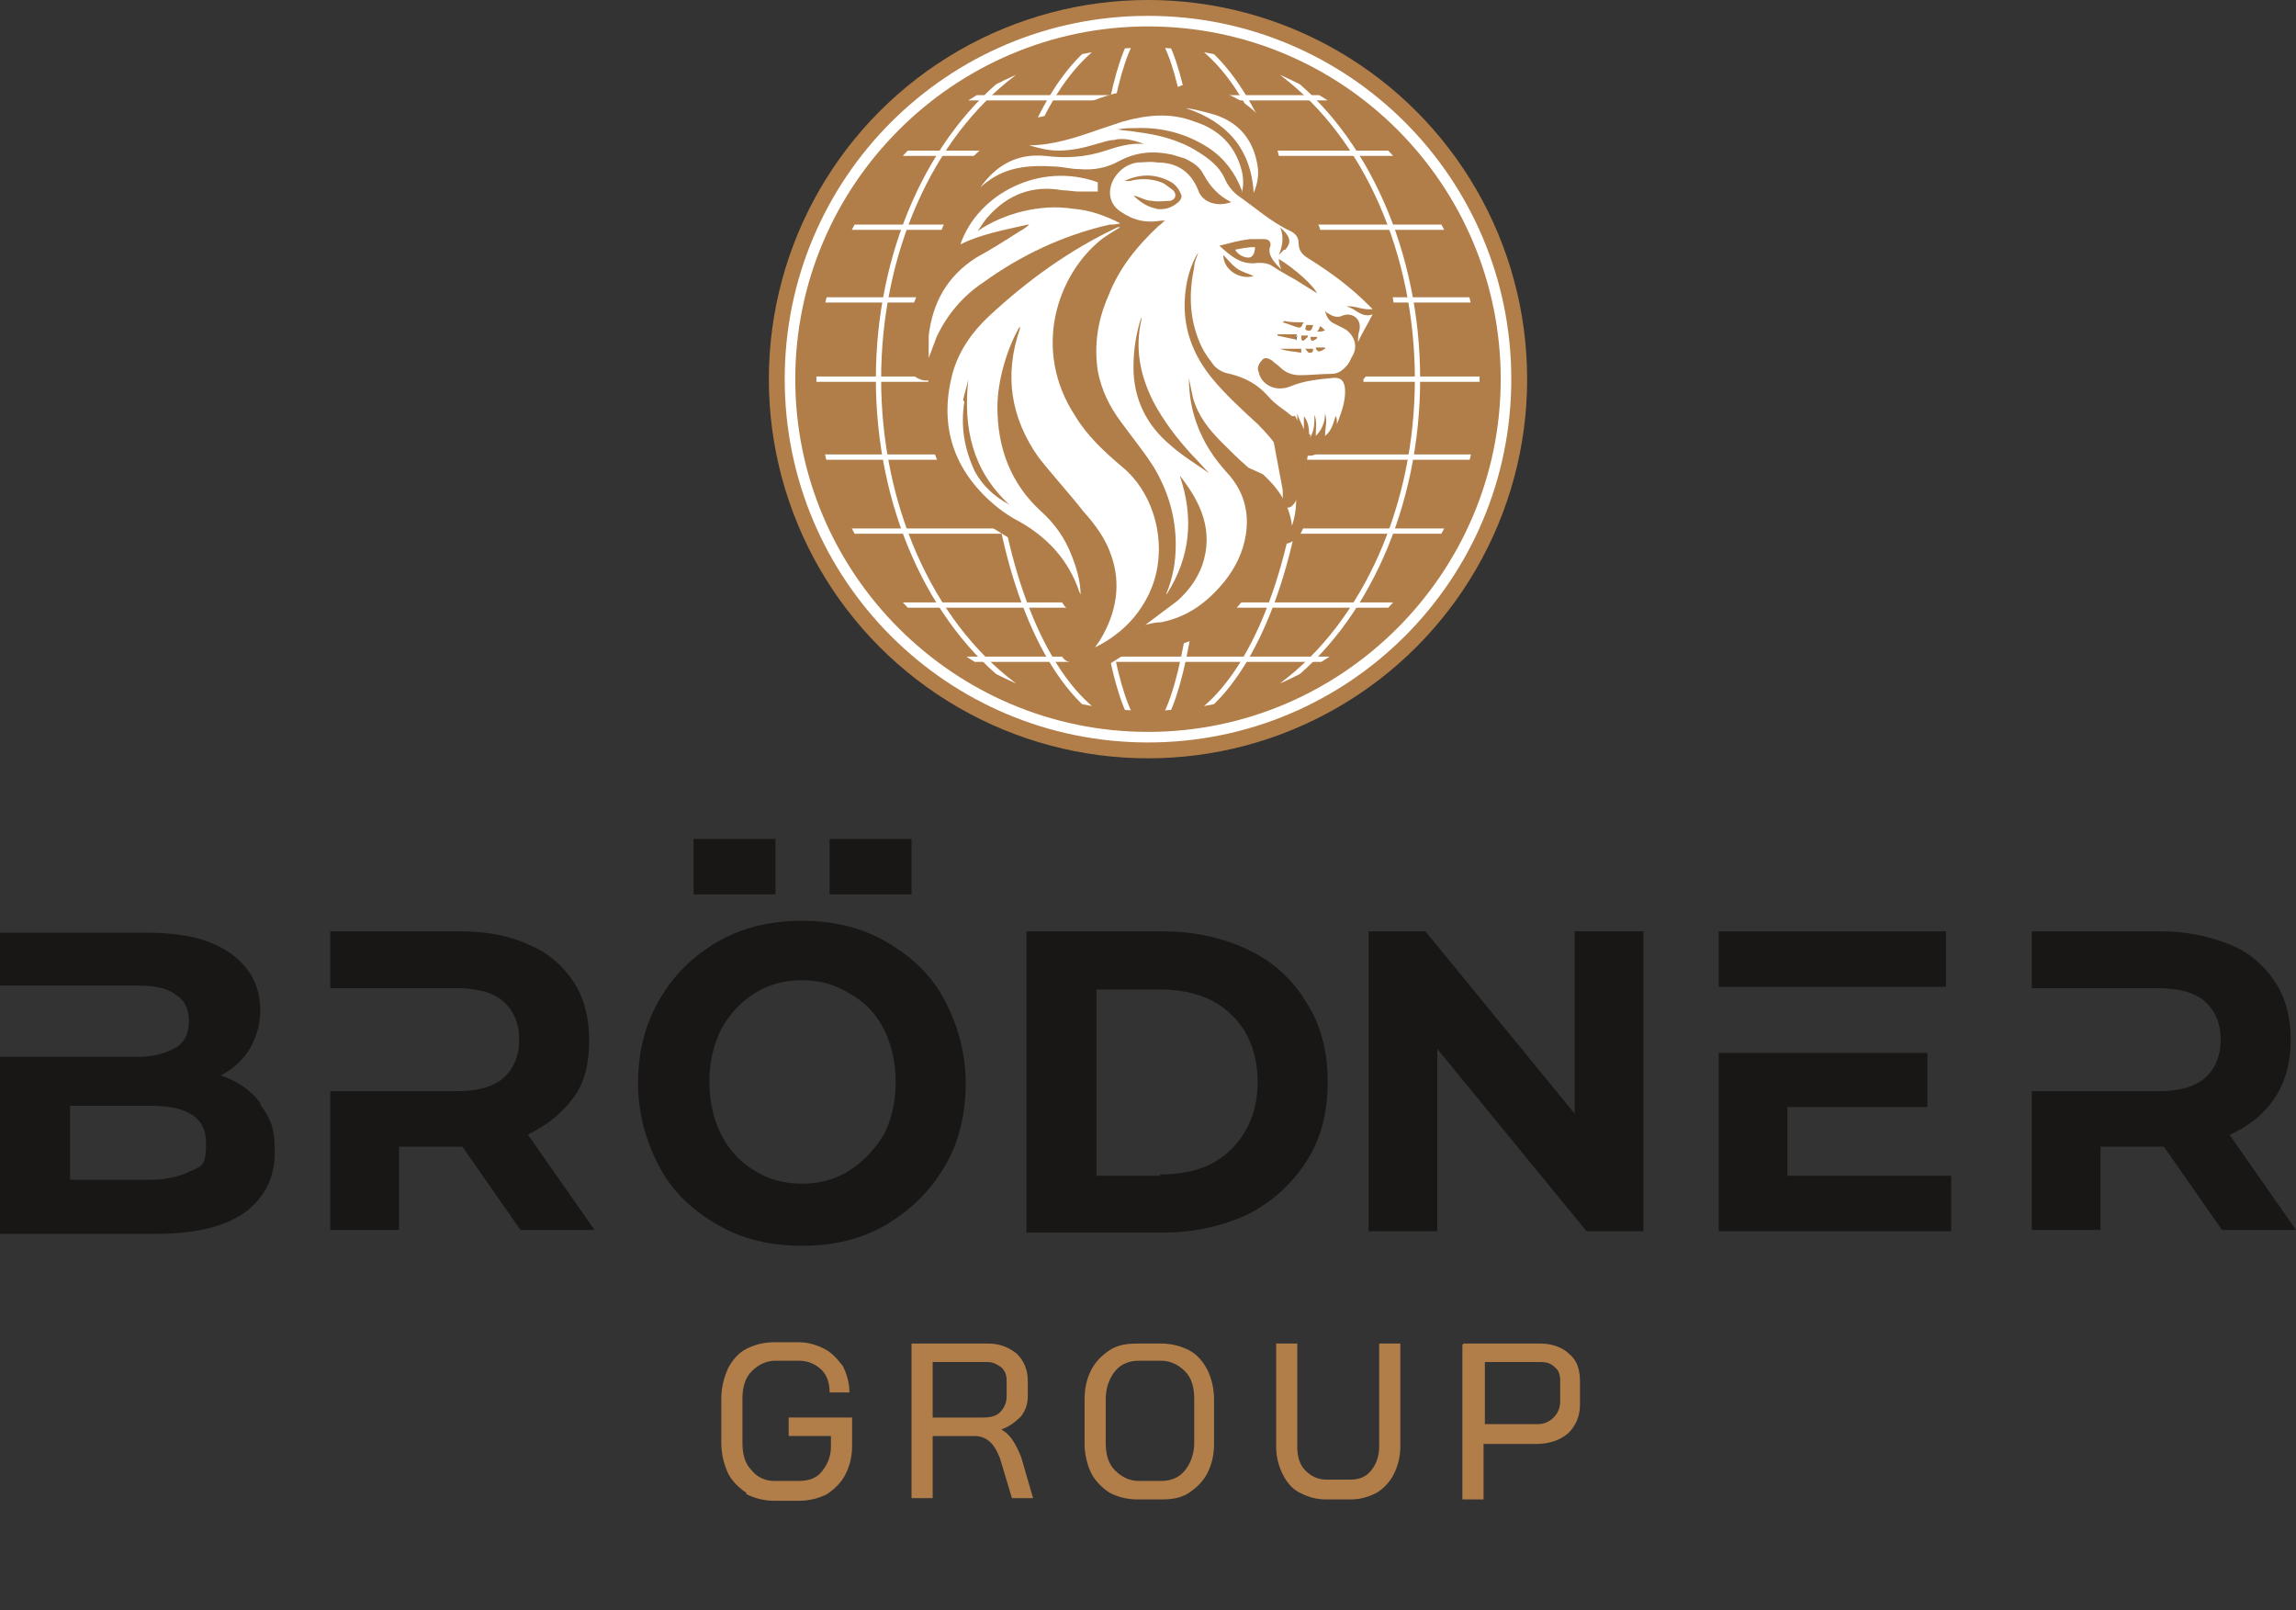 <svg xmlns="http://www.w3.org/2000/svg" xmlns:xlink="http://www.w3.org/1999/xlink" id="Ebene_2" viewBox="0 0 173.8 121.9"><rect x="0" y="0" width="173.8" height="121.9" fill="#333333" stroke="none"/><defs><style>      .st0, .st1 {        fill: none;      }      .st2 {        isolation: isolate;      }      .st3 {        clip-path: url(#clippath-1);      }      .st4 {        fill: #fff;      }      .st1 {        stroke: #fff;        stroke-miterlimit: 10;        stroke-width: .4px;      }      .st5, .st6, .st7 {        fill: #b17e49;      }      .st8 {        fill: #181716;      }      .st6 {        stroke-width: 1.7px;      }      .st6, .st7 {        stroke: #b17e49;        stroke-linejoin: round;      }      .st9 {        clip-path: url(#clippath);      }      .st7 {        stroke-width: 1.9px;      }    </style><clipPath id="clippath"><circle class="st0" cx="86.9" cy="28.7" r="25.1"></circle></clipPath><clipPath id="clippath-1"><circle class="st0" cx="86.9" cy="28.7" r="25.1"></circle></clipPath></defs><g id="Ebene_1-2"><g><g><g><path class="st8" d="M77.7,70.5h10.3c2.5,0,4.6.5,6.5,1.4s3.4,2.3,4.4,4c1.1,1.7,1.6,3.7,1.6,6s-.5,4.3-1.6,6-2.5,3-4.4,4c-1.9.9-4.1,1.4-6.5,1.4h-10.3s0-22.7,0-22.7ZM87.8,88.9c2.3,0,4.1-.6,5.4-1.9,1.3-1.3,2-3,2-5.1s-.7-3.9-2-5.1c-1.3-1.3-3.2-1.9-5.4-1.9h-4.8v14.1h4.8Z"></path><path class="st8" d="M19.7,83.5c-.7-1-1.8-1.7-3-2.1,1-.5,1.7-1.2,2.2-2,.5-.9.8-1.8.8-2.9,0-1.8-.7-3.2-2.2-4.3s-3.6-1.6-6.4-1.6H0v4h10.4c1.3,0,2.3.2,2.9.7.7.4,1,1.1,1,2s-.3,1.6-1,2c-.7.4-1.6.7-2.9.7H0v13.4h11.7c3,0,5.2-.5,6.8-1.6,1.5-1.1,2.3-2.6,2.3-4.6s-.4-2.6-1.1-3.6ZM14.5,88.6c-.7.4-1.8.7-3.1.7h-6.1v-5.6h6.1c2.8,0,4.2.9,4.2,2.8s-.4,1.7-1,2.1Z"></path><polygon class="st8" points="135.3 74.7 140.4 74.7 147.3 74.7 147.3 70.5 130.1 70.5 130.1 74.7 135.3 74.7"></polygon><polygon class="st8" points="135.3 89 135.3 83.8 145.9 83.8 145.9 79.7 140.4 79.7 135.3 79.7 130.1 79.7 130.1 93.2 147.7 93.2 147.7 89 135.3 89"></polygon><path class="st8" d="M124.4,70.5v22.7h-4.3l-11.3-13.8v13.8h-5.2v-22.7h4.3l11.3,13.8v-13.8s5.2,0,5.2,0Z"></path><path class="st8" d="M39.9,85.9c1.5-.7,2.6-1.6,3.5-2.8s1.2-2.7,1.2-4.4-.4-3.2-1.2-4.4c-.8-1.2-1.9-2.2-3.4-2.8-1.5-.7-3.2-1-5.2-1h-9.8v4.3h5.2s4.3,0,4.3,0c1.6,0,2.8.3,3.6,1s1.2,1.7,1.2,2.9-.4,2.2-1.2,2.9c-.8.7-2,1-3.6,1h-9.5v10.5h5.2v-6.3h4.8l4.4,6.3h5.6l-5.1-7.3h0Z"></path><path class="st8" d="M168.8,85.9c1.5-.7,2.6-1.6,3.4-2.8s1.2-2.7,1.2-4.4-.4-3.2-1.2-4.4c-.8-1.2-1.9-2.2-3.4-2.8s-3.2-1-5.2-1h-9.8v4.3h5.2s4.3,0,4.3,0c1.6,0,2.8.3,3.6,1s1.2,1.7,1.2,2.9-.4,2.2-1.2,2.9c-.8.7-2,1-3.6,1h-9.5v10.5h5.2v-6.3h4.8l4.4,6.3h5.6l-5.1-7.3h0Z"></path><path class="st8" d="M54.3,92.7c-1.9-1.1-3.4-2.5-4.4-4.4s-1.6-4-1.6-6.3.5-4.4,1.6-6.3c1.1-1.9,2.5-3.3,4.4-4.4s4-1.6,6.4-1.6,4.5.5,6.4,1.6,3.4,2.5,4.4,4.4,1.6,4,1.6,6.3-.5,4.5-1.6,6.3c-1.1,1.9-2.6,3.3-4.4,4.4-1.9,1.1-4,1.6-6.4,1.6s-4.5-.5-6.4-1.6ZM64.3,88.6c1.1-.7,1.9-1.6,2.6-2.7.6-1.2.9-2.5.9-4s-.3-2.8-.9-4c-.6-1.2-1.5-2.1-2.6-2.7-1.1-.7-2.3-1-3.6-1s-2.5.3-3.6,1c-1.1.7-1.9,1.6-2.5,2.7-.6,1.2-.9,2.5-.9,4s.3,2.8.9,4c.6,1.2,1.5,2.1,2.5,2.7,1.1.7,2.3,1,3.6,1s2.5-.3,3.6-1Z"></path><rect class="st8" x="52.5" y="63.5" width="6.2" height="4.2"></rect><rect class="st8" x="62.8" y="63.5" width="6.2" height="4.2"></rect></g><g class="st2"><g class="st2"><path class="st5" d="M56.5,113c-.6-.4-1.1-.9-1.4-1.5-.3-.7-.5-1.4-.5-2.3v-3.3c0-.9.2-1.6.5-2.3.3-.6.8-1.2,1.4-1.5s1.3-.5,2.1-.5h1.8c.8,0,1.4.2,2,.5.6.3,1,.8,1.4,1.3.3.6.5,1.3.5,2h-1.5c0-.7-.2-1.3-.6-1.7-.4-.4-1-.7-1.7-.7h-1.8c-.7,0-1.3.3-1.8.8-.5.5-.7,1.2-.7,2.1v3.3c0,.9.2,1.6.7,2.1.4.5,1,.8,1.7.8h1.9c.7,0,1.3-.2,1.7-.7.4-.5.7-1.1.7-1.9v-.8h-3.2v-1.4h4.8v2.2c0,.8-.2,1.5-.5,2.1-.3.6-.8,1.1-1.4,1.5-.6.3-1.3.5-2.1.5h-1.9c-.8,0-1.5-.2-2.1-.5Z"></path></g><g class="st2"><path class="st5" d="M69,101.7h5.8c.9,0,1.6.3,2.2.8.5.5.8,1.2.8,2v1.2c0,.6-.2,1.1-.5,1.5-.4.4-.9.8-1.5,1h0c.7.4,1.1,1.1,1.5,2.1l.9,3.1h-1.6l-.9-3c-.2-.5-.4-.9-.7-1.2-.3-.3-.7-.5-1.2-.5h-3.2v4.7h-1.6v-11.7ZM74.4,107.3c.6,0,1-.1,1.3-.4.3-.3.5-.7.5-1.2v-1.2c0-.4-.1-.7-.4-1-.3-.2-.6-.4-1-.4h-4.2v4.2h3.8Z"></path></g><g class="st2"><path class="st5" d="M84,113c-.6-.4-1.1-.9-1.4-1.5-.3-.6-.5-1.4-.5-2.2v-3.4c0-.9.2-1.6.5-2.2s.8-1.1,1.4-1.5,1.3-.5,2.1-.5h1.8c.8,0,1.5.2,2.1.5s1.1.9,1.4,1.5.5,1.4.5,2.2v3.4c0,.9-.2,1.6-.5,2.2-.3.6-.8,1.1-1.4,1.5s-1.3.5-2.1.5h-1.8c-.8,0-1.5-.2-2.1-.5ZM87.9,112.1c.8,0,1.4-.3,1.8-.8s.7-1.2.7-2.1v-3.3c0-.9-.2-1.6-.7-2.1s-1.1-.8-1.8-.8h-1.7c-.8,0-1.4.3-1.8.8s-.7,1.2-.7,2.1v3.3c0,.9.2,1.6.7,2.1.5.5,1.1.8,1.8.8h1.7Z"></path><path class="st5" d="M98.4,113c-.6-.3-1-.8-1.3-1.4s-.5-1.3-.5-2.1v-7.8h1.6v7.8c0,.8.2,1.4.6,1.8s.9.7,1.6.7h1.8c.7,0,1.2-.2,1.6-.7.4-.5.6-1.1.6-1.8v-7.8h1.6v7.8c0,.8-.2,1.5-.5,2.1-.3.6-.8,1.1-1.3,1.4-.6.3-1.2.5-2,.5h-1.8c-.8,0-1.4-.2-2-.5Z"></path><path class="st5" d="M110.8,101.7h5.8c.9,0,1.7.3,2.2.8.6.5.8,1.2.8,2.1v1.7c0,.9-.3,1.6-.9,2.2-.6.5-1.4.8-2.4.8h-4v4.2h-1.6v-11.7ZM116.4,107.8c.5,0,.9-.2,1.2-.5.3-.3.5-.7.5-1.2v-1.6c0-.4-.1-.8-.4-1-.3-.3-.6-.4-1.1-.4h-4.2v4.7h4Z"></path></g></g></g><g><circle class="st5" cx="86.9" cy="28.7" r="28.7"></circle><g><path class="st5" d="M86.9,55.8c-14.9,0-27.1-12.2-27.1-27.1S72,1.6,86.9,1.6s27.1,12.2,27.1,27.1-12.2,27.1-27.1,27.1Z"></path><path class="st4" d="M86.9,2c14.8,0,26.7,12,26.7,26.7s-12,26.7-26.7,26.7-26.7-12-26.7-26.7S72.2,2,86.9,2M86.9,1.2c-15.2,0-27.5,12.3-27.5,27.5s12.3,27.5,27.5,27.5,27.5-12.3,27.5-27.5S102.1,1.2,86.9,1.2h0Z"></path></g><ellipse class="st0" cx="86.9" cy="28.7" rx="25.1" ry="22.5"></ellipse><g class="st9"><g><ellipse class="st1" cx="86.9" cy="28.7" rx="20.4" ry="26.7"></ellipse><ellipse class="st1" cx="86.9" cy="28.7" rx="12.1" ry="26.7"></ellipse><ellipse class="st1" cx="86.9" cy="28.7" rx="4.4" ry="26.7"></ellipse></g></g><g class="st3"><g><line class="st1" x1="53" y1="11.6" x2="120.9" y2="11.6"></line><line class="st1" x1="53" y1="40.2" x2="120.9" y2="40.2"></line><line class="st1" x1="53" y1="45.8" x2="120.9" y2="45.8"></line><line class="st1" x1="53" y1="7.4" x2="120.9" y2="7.4"></line><line class="st1" x1="53" y1="49.9" x2="120.9" y2="49.9"></line><line class="st1" x1="53" y1="17.2" x2="120.9" y2="17.2"></line><line class="st1" x1="53" y1="22.7" x2="120.9" y2="22.7"></line><line class="st1" x1="53" y1="28.7" x2="120.9" y2="28.7"></line><line class="st1" x1="53" y1="34.6" x2="120.9" y2="34.6"></line></g></g></g><g><rect class="st7" x="77.9" y="19.8" width="8.4" height="8.7"></rect><rect class="st7" x="81.2" y="48.2" width="1.1" height="1"></rect><g><path class="st5" d="M86.5,48.1c-.3,0-.6-.2-.8-.5-.1-.3,0-.8.3-1,.2-.2,1.2-.9,1.4-1.1,0,0,0,0,0-.2,0-.1-.2-.4,0-.8.4-1,.7-2.2.7-3.4,0-1.9-.5-3.8-1.5-5.4-.5-.8-1-1.5-1.6-2.2-.2-.3-.5-.7-.8-1-1-1.4-1.7-2.8-1.9-4.2-.3-2,0-4,.8-6.2.7-1.6,1.7-3.2,3.1-4.7-.7-.1-1.3-.4-1.9-.8-.6-.4-1-1-1.1-1.7,0-.5,0-1.1.2-1.6-.3,0-.7.1-1.1.1s-.5,0-.7,0c-.3,0-.7,0-1-.1-.3,0-.7-.1-1-.1-.3,0-.7,0-1,0-1.2,0-2.2.3-3.1.8-.2.1-.3.2-.5.4l-.3.3c-.2.1-.3.2-.5.2s-.4,0-.6-.2c-.3-.3-.3-.7,0-1.1,1-1.4,2.1-2.3,3.5-2.6,0-.1,0-.3,0-.4,0-.4.4-.7.8-.7,1.7,0,3.3-.6,5-1.2.6-.2,1.3-.4,1.9-.6,1.1-.3,2.2-.5,3.1-.5s1.9.2,2.8.4c1.9.7,3.2,1.9,3.9,3.6.4.9.5,1.9.2,2.8.2.1.4.3.6.5.8.6,1.6,1.3,2.6,1.7.7.3,1.1,1,1.1,1.7,0,.1,0,.2.4.4,1.9,1.2,3.4,2.4,4.6,3.6l.3.4c.2.2.3.5.2.8,0,.2,0,.4,0,.6l-1.1,2.1c0,.2-.2.3-.4.4,0,.2-.1.4-.2.6-.2.3-.3.5-.5.7,0,.1-.2.3-.3.4.1.2.2.5.3.8.1,1.2-.2,2.2-.6,3.2,0,.3-.3.4-.6.5-.2.3-.4.5-.7.7s-.3.2-.5.2-.2,0-.3,0c0,0-.2,0-.3,0-.2.2-.4.2-.6.2s-.1,0-.2,0c-.4,0-.6-.4-.7-.8h0c-.1-.2-.3-.3-.3-.5h0c-.3-.1-.6-.3-.7-.6,0,0-.2,0-.2-.1-.2-.1-.3-.3-.5-.4-.5-.4-1-.7-1.4-1.2-.6-.7-1.3-1.1-2-1.3.5.5,1,1,1.5,1.5.3.3.6.5.8.8,1,1,2.3,2.5,2.9,4.5.4,1.4.4,2.8-.1,4.1-.1.3-.4.5-.8.5h0c-.4,0-.7-.3-.7-.7-.2-1.3-.8-2.4-1.9-3.3,1,1.4,1.3,3,1.1,4.6-.2,1.4-.8,2.7-1.8,3.9-1.5,1.9-3.3,3-5.3,3.4-.3,0-.6,0-.9.1h-.4s0,0-.1,0h0ZM94.3,19.1c.2,0,.3,0,.5,0s.2,0,.3,0c0,0,0,0,.1,0v-.2c-.1,0-.3,0-.4,0-.2,0-.3,0-.5.1h0Z"></path><path class="st5" d="M87.7,8.2c.8,0,1.7.1,2.5.4,1.6.5,2.8,1.5,3.4,3.1.3.8.4,1.5.2,2.3h0v-.2c-.5-1.3-1.3-2.4-2.5-3.2-1.6-1-3.3-1.5-5.2-1.5h-.4c-.4,0-.8,0-1.3.1.5.1,1,.1,1.5.2,1.6.2,3.2.6,4.6,1.5.8.5,1.6,1.1,2,2,.2.5.6,1,1,1.3,1.3.9,2.5,2,4,2.7.4.2.6.5.6.9,0,.6.3.9.8,1.2,1.6,1,3.1,2.1,4.5,3.5,0,0,.2.2.3.3-.1,0-.2,0-.3,0-.6,0-1-.3-1.6-.3h-.2c.6,0,1,.7,1.7.7s.2,0,.3,0c-.4.8-.8,1.4-1.1,2.1,0,0,0,0,0,0,0-.3,0-.6.1-.9.1-.7-.4-1.2-.9-1.2s-.3,0-.4,0c-.1,0-.3,0-.4,0-.3,0-.5-.1-.7-.3,0,0-.1,0-.2-.2.1.5.3.8.7,1,.2.1.4.2.6.3.7.3,1.3,1.2.8,2.1-.1.2-.3.5-.4.7-.3.4-.7.7-1.2.7-.8,0-1.6.1-2.4.1h0c-.5,0-1-.2-1.4-.6-.2-.2-.4-.3-.6-.5-.2-.1-.3-.2-.5-.2s-.2,0-.4.1c-.2.2-.4.6-.2.9,0,.2.1.3.2.5.4.5.9.7,1.4.7s.6,0,.9-.2c1-.4,2.1-.5,3.2-.6h0c.5,0,.7.2.7.7.1.9-.2,1.8-.6,2.8,0-.3,0-.5-.1-.6-.2.6-.3,1.1-.8,1.5,0-.6.2-1.1,0-1.7,0,.6-.2,1.2-.7,1.7,0-.6.1-1.1-.1-1.6,0,.6,0,1.3-.4,1.8,0-.6,0-1.2-.4-1.7v1c-.2-.5-.4-.8-.5-1.2,0,0,0,0,0,0,0,.2,0,.4,0,.6h0c0-.2-.2-.4-.2-.5,0,0,0,0,0,.1,0,0-.2,0-.2,0-.6-.5-1.3-.9-1.8-1.5-.8-.9-1.7-1.4-2.9-1.7-.6-.1-1.1-.4-1.4-.9-.4-.5-.7-1-.9-1.5-.8-1.9-.8-3.8-.4-5.7,0-.4.2-.7.3-1.1-.6,1-.9,2.1-1,3.3-.2,2.4.6,4.5,2.1,6.3,1,1.2,2.2,2.3,3.4,3.4,1.2,1.2,2.2,2.5,2.7,4.1.3,1.2.3,2.4-.1,3.6-.2-1.6-1-2.8-2.2-3.9-.7-.6-1.4-1.3-2-1.9-1-1-1.8-2-2.2-3.4-.1-.5-.2-.9-.3-1.5,0,1.3.2,2.4.6,3.5.5,1.4,1.3,2.6,2.3,3.7,1.2,1.3,1.7,2.9,1.4,4.7-.2,1.3-.8,2.5-1.6,3.5-1.3,1.6-2.8,2.7-4.8,3.1-.4,0-.8.1-1.2.2.8-.6,1.6-1.2,2.4-1.8.8-.7,1.5-1.6,1.9-2.7.9-2.6-.1-4.8-1.7-6.8,1.1,3.2.8,6.2-1,9,0,0,0,0,0-.1.5-1.2.7-2.4.7-3.7,0-2.1-.6-4.1-1.7-5.9-.7-1.1-1.6-2.2-2.4-3.3-.9-1.2-1.5-2.4-1.8-3.9-.3-2,0-3.9.8-5.7.8-2.1,2.2-3.8,3.8-5.3.2-.1.3-.3.5-.4h0c0,0-.2,0-.3,0-.2,0-.5,0-.7,0-.8,0-1.7-.2-2.4-.8-.9-.6-1-1.7-.4-2.6.4-.6,1-1,1.7-1.1.4,0,.8-.1,1.2-.1s.2,0,.3,0c1.4,0,2.5.6,3.1,2.1.3.7.9,1.1,1.6,1.1s.6,0,.9-.2c-1-.5-1.6-1.2-2.1-2.1-.3-.6-.8-.9-1.4-1.2-.3-.1-.7-.2-1-.3-.5-.1-1-.2-1.5-.2-.9,0-1.7.2-2.5.7-.7.4-1.5.6-2.3.6s-.4,0-.6,0c-.7,0-1.3-.2-2-.2-.4,0-.7,0-1.1,0-1.2,0-2.4.2-3.6.9-.3.2-.6.4-.9.7,1.1-1.6,2.5-2.5,4.2-2.5s.4,0,.6,0c.5,0,1,0,1.5,0,1.1,0,2.1-.1,3.1-.5.9-.3,1.8-.5,2.7-.5h.2s0,0,0,0c-.6-.2-1.1-.4-1.7-.4s-.4,0-.7,0c-.4,0-.9.2-1.3.3-.9.2-1.8.5-2.8.5h-.1c-.8,0-1.5-.2-2.2-.4,1.8,0,3.6-.6,5.3-1.2.6-.2,1.2-.4,1.8-.6,1-.3,1.9-.4,2.9-.4M85,13.7c.1,0,.2,0,.4,0,.3,0,.7-.1,1.1-.1s.9,0,1.3.2c.3.1.6.4.9.6.3.3.2.7-.2.8-.3,0-.5,0-.8,0s-.4,0-.6,0c-.5,0-.9-.3-1.4-.4.5.5,1.1.9,1.8,1,.1,0,.3,0,.4,0,.5,0,.9-.2,1.4-.5.2-.2.3-.4.2-.6-.2-.5-.5-.8-.9-1-.5-.3-1.1-.4-1.6-.4s-1.2.2-1.8.4M96.9,19.3c.1-.1.3-.3.4-.4.4-.5.4-.8,0-1.3-.1-.1-.2-.2-.4-.4.3.7.2,1.4-.1,2.1,0,0,0,0,0,0M94.8,20c.1,0,.3,0,.4,0,0,0,.2,0,.2,0,.3,0,.7.1.9.3.6.4,1.2.7,1.7,1,.5.3,1.1.7,1.6,1-.3-.6-1.6-1.8-2.9-2.6,0,.3.1.6.2.8-.4-.4-.8-.8-.9-1.3,0-.1,0-.2,0-.3.2-.4,0-.7-.4-.7h-.2c-.3,0-.6,0-.9,0-.8.1-1.5.3-2.3.5.8.6,1.4,1.3,2.5,1.3M94.4,21c.1,0,.3,0,.4,0-.4-.2-.9-.3-1.3-.6s-.7-.7-1-1c0,.9.9,1.6,1.9,1.6M86.5,24c-.4,1.2-.6,2.5-.6,3.8,0,2.4,1,4.3,2.8,5.9.9.8,1.9,1.4,2.9,2.1,0,0,0,0,.1,0,0,0,0,0,0,0,0,0,0,0,0,0-.5-.5-1-1-1.4-1.6-1.1-1.2-2.1-2.5-2.9-4-1-2-1.4-4-.9-6.2,0,0,0-.1,0-.2M98.3,24.9c.2,0,.2-.3.3-.4-.5,0-1,0-1.5-.1,0,0,0,0,0,0,.4.1.8.3,1.2.4,0,0,0,0,0,0M99.2,25.1c.2,0,.2-.1.3-.5-.2,0-.4,0-.6,0,0,.2-.2.4,0,.5,0,0,.1,0,.2,0M99.8,25.1c.3,0,.4,0,.6-.1h0c-.2-.2-.3-.3-.4-.3h0s0,.2-.2.4M98.7,25.8c.1,0,.3-.2.4-.3,0,0,0,0,0-.1-.1,0-.3,0-.5,0,0,.2,0,.3.1.4M98.2,25.4h-1.5s0,0,0,0c.4.1.9.2,1.4.3,0-.2,0-.3.1-.4M99.3,25.8c.1,0,.3-.1.4-.2,0,0,0,0,0-.1-.1,0-.3,0-.5,0,0,.2,0,.3.1.4M99.8,26.6h0c.2,0,.3-.1.5-.2,0,0,0,0,0-.1-.2,0-.4,0-.7,0,0,.2.1.3.2.3M99.2,26.7c.2,0,.2-.1.2-.3h-.6c.1.1.2.3.3.3h0M98.5,26.8c0-.2,0-.2,0-.3h-1.6c.5.2,1.1.2,1.6.3M87.7,6.6c-1.1,0-2.2.2-3.4.5-.7.2-1.3.4-2,.7-1.7.6-3.2,1.1-4.7,1.2-.8,0-1.4.6-1.6,1.3-1.3.5-2.4,1.4-3.3,2.8s-.4,1.6.2,2.2c.3.3.7.5,1.2.5s.7-.1,1-.3c.1,0,.2-.2.4-.3.2-.1.3-.3.5-.4.7-.5,1.6-.7,2.7-.7s.6,0,.9,0c.3,0,.7,0,1,.1.3,0,.7.1,1,.1.3,0,.5,0,.8,0,0,.3,0,.5,0,.8.2.9.7,1.7,1.5,2.3.3.2.6.4.9.5-1,1.3-1.8,2.6-2.4,4-.9,2.3-1.2,4.5-.8,6.6.3,1.6.9,3.1,2.1,4.6.2.3.5.7.8,1,.6.7,1.1,1.5,1.6,2.2,1,1.5,1.4,3.2,1.4,5,0,1.1-.2,2.1-.6,3.1-.1.3-.2.7-.1,1,0,0-.1,0-.2.1-.2.2-.5.4-.8.6-.6.5-.8,1.3-.5,2,.3.6.9,1,1.6,1s.1,0,.2,0c.1,0,.2,0,.3,0,.3,0,.6,0,1-.1,2.2-.4,4.2-1.6,5.8-3.7,1.1-1.3,1.7-2.8,2-4.3,0,0,0,0,0,0,.2,0,.4.2.6.2h.2c.7,0,1.3-.4,1.6-1.1.6-1.5.6-3.1.2-4.7,0-.3-.2-.6-.3-.9,0,0,0,0,0,0,.1,0,.2,0,.4,0,.3,0,.7,0,.9-.3,0,0,0,0,0,0,0,0,.1,0,.2,0,.3,0,.7-.1,1-.3.3-.2.6-.5.7-.7.3-.2.6-.5.8-.9.4-1,.8-2.2.7-3.6,0-.2,0-.4-.1-.5,0,0,0,0,0,0,.2-.2.3-.5.5-.8,0-.2.2-.3.2-.5.2-.1.3-.3.4-.5l1.1-2.1c.2-.3.2-.6.2-.9,0-.5,0-1.1-.4-1.4h-.1c0-.2-.2-.3-.2-.4-1.2-1.3-2.8-2.4-4.8-3.7,0-1-.7-1.8-1.6-2.2-.8-.4-1.6-.9-2.4-1.6,0,0-.1-.1-.2-.2.1-.9,0-1.8-.4-2.7-.8-1.9-2.3-3.3-4.4-4-1-.3-2-.5-3-.5h0Z"></path></g><g><path class="st5" d="M82.8,49.7c0,0-.1,0-.2,0-.3,0-.5-.2-.6-.5s0-.5,0-.8v-.2c.2-.1.3-.2.4-.3,1.2-2,1.4-3.8.8-5.7-.4-1.1-1.1-2-1.9-3-.3-.3-.5-.6-.8-1-.9-1-1.8-2.1-2.6-3.2-.7-.9-1.2-1.9-1.5-2.8.3,2.3,1.2,4.2,2.9,5.8,1.1,1,1.9,2.2,2.5,3.6.5,1.2.8,2.3.8,3.4,0,.4-.3.7-.7.8,0,0-.1,0-.2,0-.3,0-.7-.2-.8-.5v-.2c-.8-2.1-2.1-3.7-4.2-4.8-.8-.4-1.4-.8-1.9-1.2-3.4-2.8-4.7-6.3-3.8-10.6.4-1.9,1.4-3.6,3.2-5.2,3-2.9,6.4-5.2,9.9-6.9,0,0,.2,0,.2,0,0,0,.2,0,.3,0,.3,0,.6.2.8.5.2.4,0,.8-.2,1-.2.1-.3.2-.5.3-.3.2-.6.4-.9.6-3.2,2.5-4.8,7.9-1.9,12.3.8,1.2,1.9,2.4,3.3,3.6,3,2.5,4,7,2.4,10.6-.9,1.8-2.3,3.3-4.4,4.5-.1,0-.3.1-.4.1h0Z"></path><path class="st5" d="M84.8,17c-.5.3-1,.6-1.4.9-3.4,2.7-5.3,8.4-2,13.4.9,1.5,2.2,2.7,3.5,3.8,2.7,2.2,3.6,6.4,2.1,9.6-.9,1.9-2.3,3.2-4.1,4.1h0s0,0,0,0c.1-.2.3-.4.4-.6,1.2-2,1.6-4.2.8-6.4-.4-1.2-1.2-2.3-2.1-3.3-1.1-1.4-2.3-2.7-3.4-4.1-2.1-3-2.6-6.2-1.4-9.7,0,0,0-.1,0-.2-1,1.7-1.7,4.2-1.7,6.1,0,3.1,1,5.8,3.3,7.9,1,.9,1.8,2,2.3,3.3.4,1,.7,2,.7,3.1,0,0,0,0,0-.1-.8-2.4-2.4-4.1-4.5-5.3-.6-.3-1.2-.7-1.7-1.1-3.1-2.5-4.4-5.8-3.5-9.7.4-1.9,1.5-3.5,2.9-4.8,2.9-2.7,6.1-5,9.7-6.7,0,0,.1,0,.2,0M73.4,28.7c-.1.5-.3,1.1-.4,1.6-.3,1.9,0,3.6.8,5.3.6,1.1,1.5,1.9,2.6,2.5,0,0,0,0,0,0-2.8-2.6-3.5-5.8-3.1-9.5M84.8,15.3c-.2,0-.4,0-.5,0h0c-.1,0-.2.1-.4.2-3.6,1.7-7,4.1-10.1,7-1.9,1.8-3,3.6-3.4,5.6-.9,4.5.5,8.4,4.1,11.4.5.4,1.2.8,2,1.3,1.9,1,3.1,2.5,3.8,4.4,0,0,0,0,0,.2.3.7.9,1.1,1.6,1.1s.2,0,.3,0c0,0,.1,0,.2,0-.1.3-.3.6-.5,1,0,0-.1.2-.2.3v.2c-.5.5-.5,1.1-.2,1.6.2.5.7.8,1.3.9.1,0,.2,0,.3,0,.3,0,.6,0,.8-.2,2.3-1.3,3.8-2.9,4.8-4.9,1.8-3.9.7-8.9-2.6-11.6-1.4-1.2-2.4-2.2-3.2-3.4-2.6-4.1-1.2-8.9,1.7-11.2.2-.2.5-.3.8-.5.2-.1.3-.2.5-.3.7-.5.9-1.4.6-2.1-.3-.6-.9-.9-1.5-.9h0Z"></path></g><g><path class="st5" d="M70.3,28s0,0-.1,0c-.4,0-.7-.4-.7-.8,0-.6,0-1.2,0-1.8.3-2.7,1.5-4.7,3.5-6.1,0,0-.2,0-.2,0-.2,0-.4,0-.6-.2-.2-.2-.3-.6-.2-.9,1.1-3.4,4.6-5.8,8.4-5.8s2.1.2,3,.5c.4.1.6.5.6.9v.7c-.1.4-.5.7-.9.7h0c.7.2,1.5.5,2.2.9.3.2.5.5.5.9s-.3.6-.7.7h-.3c-.2,0-.3,0-.5.1-3.3.7-6.4,2.2-9.3,4.3-1.5,1.1-2.6,2.4-3.2,3.8-.2.3-.3.7-.4,1l-.2.5c-.1.3-.4.5-.8.5h0Z"></path><path class="st5" d="M80.3,13.2c.9,0,1.8.1,2.7.5,0,.2,0,.5,0,.7-.4,0-.8,0-1.2,0h-.2c-.4,0-.9,0-1.3-.1-.4,0-.8,0-1.1,0-1.7,0-3.2.7-4.5,2.1-.3.3-.5.7-.8,1.1,0,0,0,0,0,0,1.1-.7,2.2-1.2,3.4-1.5.8-.2,1.6-.3,2.4-.3s.9,0,1.4,0c1.2.2,2.4.6,3.6,1.1-.3,0-.6,0-.8.1-3.5.8-6.7,2.3-9.6,4.4-1.5,1.1-2.7,2.4-3.5,4.1-.2.5-.4,1.1-.6,1.6,0-.6,0-1.1,0-1.7.3-2.5,1.4-4.5,3.6-5.9,1.1-.7,2.2-1.4,3.3-2,.2-.2.5-.4.7-.5,0,0,0,0,0,0-1.7.4-3.5.7-5.1,1.5,1-3,4.2-5.2,7.6-5.2M80.3,11.5h0c-4.2,0-8,2.6-9.2,6.4-.2.5,0,1.1.3,1.5-1.5,1.5-2.4,3.4-2.8,5.8,0,.7,0,1.3,0,2,0,.8.6,1.5,1.4,1.6,0,0,.2,0,.3,0,.7,0,1.3-.4,1.6-1.1,0-.2.1-.4.2-.5.1-.4.2-.7.4-1,.6-1.3,1.6-2.5,3-3.5,2.8-2,5.8-3.4,9-4.1.1,0,.2,0,.4,0h.3c.7-.2,1.3-.7,1.4-1.5s-.3-1.4-.9-1.7c-.3-.2-.6-.3-.9-.4,0-.1,0-.2,0-.3v-.7c.2-.8-.3-1.5-1-1.8-1.1-.4-2.2-.6-3.3-.6h0Z"></path></g><g><path class="st5" d="M94.9,15.4c0,0-.1,0-.2,0-.4,0-.7-.4-.7-.8-.1-2.9-1.5-4.6-4.5-5.6-.4-.1-.7-.6-.5-1,.1-.4.5-.7.8-.7s.1,0,.2,0c.2,0,.4,0,.7.1.5.1,1,.2,1.6.4,2.2.8,3.5,2.3,3.8,4.6.1.8,0,1.6-.4,2.5-.1.3-.4.5-.8.5h0Z"></path><path class="st5" d="M89.9,8.1c.7.2,1.4.3,2.1.5,1.9.6,2.9,2,3.2,3.9,0,.7,0,1.3-.3,2-.1-3.4-2-5.4-5.1-6.4h0M89.9,6.4c-.7,0-1.4.5-1.6,1.2h0c-.3.9.2,1.9,1.1,2.1,2.6.9,3.8,2.4,3.9,4.9,0,.8.6,1.4,1.3,1.6.1,0,.2,0,.3,0,.7,0,1.2-.4,1.5-1,.4-1,.6-2,.5-2.9-.4-2.6-1.9-4.4-4.3-5.3-.6-.2-1.1-.3-1.7-.4-.2,0-.4,0-.6-.1-.1,0-.3,0-.4,0h0Z"></path></g><g><path class="st5" d="M101.8,28.6c0,0-.2,0-.2,0-.3,0-.5-.3-.6-.5-.2-.8.2-2.5,1-3,.1,0,.3-.1.4-.1s.3,0,.5.1c.3.2.4.5.4.8,0,.1,0,.2,0,.4,0,.6,0,1.5-.8,2.2-.2.1-.3.2-.5.2h0Z"></path><path class="st5" d="M102.4,25.8c0,.7,0,1.4-.6,2-.2-.5.2-1.8.6-2M102.4,24.1c-.3,0-.5,0-.8.2-1.2.6-1.7,2.9-1.4,4,.2.5.6,1,1.1,1.1.2,0,.3,0,.5,0,.4,0,.8-.1,1.1-.4,1.1-.9,1.1-2.1,1.1-2.8,0-.1,0-.2,0-.3,0-.6-.2-1.2-.8-1.5-.3-.2-.6-.3-.9-.3h0Z"></path></g><path class="st6" d="M96.7,25.4s0,0,0,0"></path><path class="st6" d="M98.1,25.8c0-.2,0-.3.1-.4"></path><path class="st6" d="M99.4,26.4h-.6"></path><g><path class="st5" d="M94.4,20.4c-.6,0-1.3-.4-1.6-1-.1-.2-.1-.5,0-.8s.4-.4.6-.5l1.5-.2h.1c.2,0,.4,0,.6.2.2.2.3.4.3.7,0,1.2-.8,1.5-1.2,1.5,0,0-.2,0-.3,0h0Z"></path><path class="st5" d="M95,18.7c0,.5-.2.7-.5.8,0,0,0,0-.1,0-.3,0-.7-.2-.9-.6.5,0,1-.1,1.5-.2M95,17.1c0,0-.2,0-.2,0l-1.5.2c-.5,0-1,.4-1.3.9-.2.5-.2,1.1,0,1.6.5.9,1.4,1.4,2.3,1.4s.3,0,.5,0c.8-.2,1.7-.9,1.8-2.3,0-.5-.2-1-.5-1.3-.3-.3-.7-.4-1.1-.4h0Z"></path></g><path class="st4" d="M94.5,35.4c-.7-.6-1.4-1.3-2-1.9-1-1-1.8-2-2.2-3.4-.1-.5-.2-.9-.3-1.5,0,1.3.2,2.4.6,3.5.5,1.4,1.3,2.6,2.3,3.7,1.2,1.3,1.7,2.9,1.4,4.7-.2,1.3-.8,2.5-1.6,3.5-1.3,1.6-2.8,2.7-4.8,3.1-.4,0-.8.1-1.2.2.8-.6,1.6-1.2,2.4-1.8.8-.7,1.5-1.6,1.9-2.7.9-2.6-.1-4.8-1.7-6.8,1.1,3.2.8,6.2-1,9,0,0,0,0,0-.1.5-1.2.7-2.4.7-3.7,0-2.1-.6-4.1-1.7-5.9-.7-1.1-1.6-2.2-2.4-3.3-.9-1.2-1.5-2.4-1.8-3.9-.3-2,0-3.9.8-5.7.8-2.1,2.2-3.8,3.8-5.3.2-.1.3-.3.5-.4,0,0,0,0,0,0,0,0-.2,0-.3,0-1.1.2-2.1,0-3.1-.7-.9-.6-1-1.7-.4-2.6.4-.6,1-1,1.7-1.1.5,0,1-.1,1.5,0,1.4,0,2.5.6,3.1,2.1.3.9,1.4,1.3,2.5.9-1-.5-1.6-1.2-2.1-2.1-.3-.6-.8-.9-1.4-1.2-.3-.1-.7-.2-1-.3-1.4-.3-2.7-.2-4,.5-.9.5-1.9.7-3,.6-.7,0-1.3-.2-2-.2-1.6-.1-3.2,0-4.6.9-.3.2-.6.4-.9.7,1.2-1.7,2.8-2.6,4.9-2.4,1.6.2,3.1.1,4.6-.4.9-.3,1.9-.6,2.9-.5,0,0,0,0,0,0-.8-.3-1.6-.5-2.3-.3-.4,0-.9.2-1.3.3-1,.3-1.9.5-2.9.5-.8,0-1.5-.2-2.2-.4,1.8,0,3.6-.6,5.3-1.2.6-.2,1.2-.4,1.8-.6,1.8-.5,3.6-.7,5.4,0,1.6.5,2.8,1.5,3.4,3.1.3.8.4,1.5.2,2.3h0v-.2c-.5-1.3-1.3-2.4-2.5-3.2-1.7-1.1-3.6-1.6-5.6-1.5-.4,0-.8,0-1.3.1.5.1,1,.1,1.5.2,1.6.2,3.2.6,4.6,1.5.8.5,1.6,1.1,2,2,.2.5.6,1,1,1.3,1.3.9,2.5,2,4,2.7.4.2.6.5.6.9,0,.6.3.9.8,1.2,1.6,1,3.1,2.1,4.5,3.5,0,0,.2.2.3.3-.8.1-1.3-.3-2-.2.7.1,1.1.9,2,.6-.4.8-.8,1.4-1.1,2.1,0,0,0,0,0,0,0-.3,0-.6.1-.9.2-.9-.6-1.4-1.3-1.1-.4.2-.8,0-1.1-.2,0,0-.1,0-.2-.2.1.5.3.8.7,1,.2.1.4.2.6.3.7.3,1.3,1.2.8,2.1-.1.2-.3.5-.4.7-.3.4-.7.7-1.2.7-.8,0-1.6.1-2.4.1-.6,0-1.1-.2-1.5-.6-.2-.2-.4-.3-.6-.5-.3-.2-.6-.3-.8,0-.2.2-.4.6-.2.9,0,.2.1.3.2.5.5.7,1.4.9,2.3.5,1-.4,2.1-.5,3.2-.6.5,0,.7.2.8.7.1.9-.2,1.8-.6,2.8,0-.3,0-.5-.1-.6-.2.6-.3,1.1-.8,1.5,0-.6.2-1.1,0-1.7,0,.6-.2,1.2-.7,1.7,0-.6.1-1.1-.1-1.6,0,.6,0,1.3-.4,1.8,0-.6,0-1.2-.4-1.7v1c-.2-.5-.4-.8-.5-1.2,0,0,0,0,0,0,0,.2,0,.4,0,.6h0c0-.2-.2-.4-.2-.5,0,0,0,0,0,.1,0,0-.2,0-.2,0-.6-.5-1.3-.9-1.8-1.5-.8-.9-1.7-1.4-2.9-1.7-.6-.1-1.1-.4-1.4-.9-.4-.5-.7-1-.9-1.5-.8-1.9-.8-3.8-.4-5.7,0-.4.2-.7.3-1.1-.6,1-.9,2.1-1,3.3-.2,2.4.6,4.5,2.1,6.3,1,1.2,2.2,2.3,3.4,3.4,1.2,1.2,2.2,2.5,2.7,4.1.3,1.2.3,2.4-.1,3.6-.2-1.6-1-2.8-2.2-3.9h0ZM85.8,27.8c0,2.4,1,4.4,2.8,5.9.9.8,1.9,1.4,2.9,2.1,0,0,.2,0,.2.2-.5-.5-1-1.1-1.5-1.6-1.1-1.2-2.1-2.5-2.9-4-1-2-1.4-4-.9-6.2,0,0,0-.1,0-.2-.4,1.2-.6,2.5-.6,3.8ZM96.8,19.6c0,.3.1.6.2.8-.4-.4-.8-.8-.9-1.3,0-.1,0-.2,0-.3.2-.4,0-.7-.4-.7-.3,0-.7,0-1.1,0-.8.1-1.5.3-2.3.5.8.7,1.6,1.5,2.9,1.3.4,0,.8,0,1.2.3.6.4,1.2.7,1.7,1,.5.3,1.1.7,1.6,1-.3-.6-1.6-1.8-2.9-2.6h0ZM87.4,15.8c.7.1,1.2,0,1.8-.5.2-.2.3-.4.2-.6-.2-.5-.5-.8-.9-1-1.2-.6-2.3-.5-3.4,0,.1,0,.2,0,.4,0,.8-.2,1.6-.2,2.4.1.3.1.6.4.9.6.3.3.2.7-.2.8-.4,0-.9.1-1.4,0-.5,0-.9-.3-1.4-.4.5.5,1.1.9,1.8,1h0ZM94.9,20.9c-.4-.2-.9-.3-1.3-.6s-.7-.7-1-1c0,1.1,1.2,1.9,2.3,1.6ZM97.3,18.9c.4-.5.4-.8,0-1.3-.1-.1-.2-.2-.4-.4.3.7.2,1.4-.1,2.1,0,0,0,0,0,0,.1-.1.3-.3.4-.4ZM97.1,24.4s0,0,0,0c.4.1.8.3,1.2.4.3,0,.2-.2.4-.4-.5,0-1,0-1.5-.1h0ZM98.5,26.4h-1.6c.5.2,1.1.2,1.6.3,0-.2,0-.2,0-.3h0ZM96.7,25.4s0,0,0,0c.4.1.9.2,1.4.3,0-.2,0-.3.1-.4h-1.5ZM98.9,24.5c0,.2-.2.4,0,.5.3.1.4,0,.5-.4-.2,0-.4,0-.6,0ZM99.9,24.7s0,.2-.2.4c.3,0,.4,0,.6-.1h0c-.2-.2-.3-.3-.4-.3ZM98.5,25.4c0,.2,0,.3.1.4.1,0,.3-.2.4-.3,0,0,0,0,0-.1-.1,0-.3,0-.5,0ZM99.2,25.4c0,.2,0,.3.1.4.1,0,.3-.1.4-.2,0,0,0,0,0-.1-.1,0-.3,0-.5,0ZM99.6,26.3c0,.2.2.3.2.3.2,0,.3-.1.5-.2,0,0,0,0,0-.1-.2,0-.4,0-.7,0ZM99.1,26.7c.2,0,.3,0,.3-.3h-.6c.1.1.2.3.3.3Z"></path><path class="st4" d="M81.7,44.8c-.8-2.4-2.4-4.1-4.5-5.3-.6-.3-1.2-.7-1.7-1.1-3.1-2.5-4.4-5.8-3.5-9.7.4-1.9,1.5-3.5,2.9-4.8,2.9-2.7,6.1-5,9.7-6.7,0,0,.1,0,.2,0-.5.3-1,.6-1.4.9-3.4,2.7-5.3,8.4-2,13.4.9,1.5,2.2,2.7,3.5,3.8,2.7,2.2,3.6,6.4,2.1,9.6-.9,1.9-2.3,3.2-4.1,4.1,0,0,0,0,0,0,.1-.2.3-.4.4-.6,1.2-2,1.6-4.2.8-6.4-.4-1.2-1.2-2.3-2.1-3.3-1.1-1.4-2.3-2.7-3.4-4.1-2.1-3-2.6-6.2-1.4-9.7,0,0,0-.1,0-.2-1,1.7-1.7,4.2-1.7,6.1,0,3.1,1,5.8,3.3,7.9,1,.9,1.8,2,2.3,3.3.4,1,.7,2,.7,3.1,0,0,0,0,0-.1h0ZM73,30.4c-.3,1.9,0,3.6.8,5.3.6,1.1,1.5,1.9,2.6,2.5,0,0,0,0,0,0-2.8-2.6-3.5-5.8-3.1-9.5-.1.5-.3,1.1-.4,1.6Z"></path><path class="st4" d="M77.9,17c-.2.2-.5.4-.7.5-1.1.7-2.2,1.4-3.3,2-2.2,1.4-3.3,3.4-3.6,5.9,0,.6,0,1.1,0,1.7.2-.5.4-1.1.6-1.6.8-1.7,2-3.1,3.5-4.1,2.9-2.1,6.1-3.6,9.6-4.4.2,0,.5,0,.8-.1-1.2-.6-2.3-1-3.6-1.1-1.3-.2-2.5-.1-3.8.2-1.2.3-2.4.8-3.4,1.5,0,0,0,0,0,0,.3-.4.5-.8.8-1.1,1.5-1.7,3.4-2.4,5.6-2,.4,0,.9.1,1.3.1.4,0,.9,0,1.4,0,0-.2,0-.5,0-.7-4.4-1.6-9.1.9-10.4,4.7,1.6-.8,3.4-1.1,5.1-1.5,0,0,0,0,0,0Z"></path><path class="st4" d="M89.8,8.2c3,1,4.9,3,5.1,6.4.3-.7.4-1.4.3-2-.3-2-1.4-3.3-3.2-3.9-.7-.2-1.4-.4-2.1-.5,0,0,0,0,0,0h0Z"></path><path class="st4" d="M101.8,27.8c.7-.6.5-1.3.6-2-.3.2-.7,1.5-.6,2Z"></path><path d="M96.7,25.4s0,0,0,0"></path><path d="M98.1,25.8c0-.2,0-.3.1-.4"></path><path d="M99.4,26.4h-.6"></path><path class="st4" d="M95,18.7c-.5,0-1,.1-1.5.2.2.4.7.6,1,.6.3,0,.5-.3.5-.8Z"></path></g><path class="st5" d="M96.2,32.2l3,.7c-.8,7.2-2.1,5.3-2.1,5.3v-1.1s-.9-4.8-.9-4.8h0Z"></path><polygon class="st5" points="95.7 14.8 96.1 12.4 98.1 12.4 99.4 14.8 98 16.2 95.7 14.8"></polygon></g></g></svg>